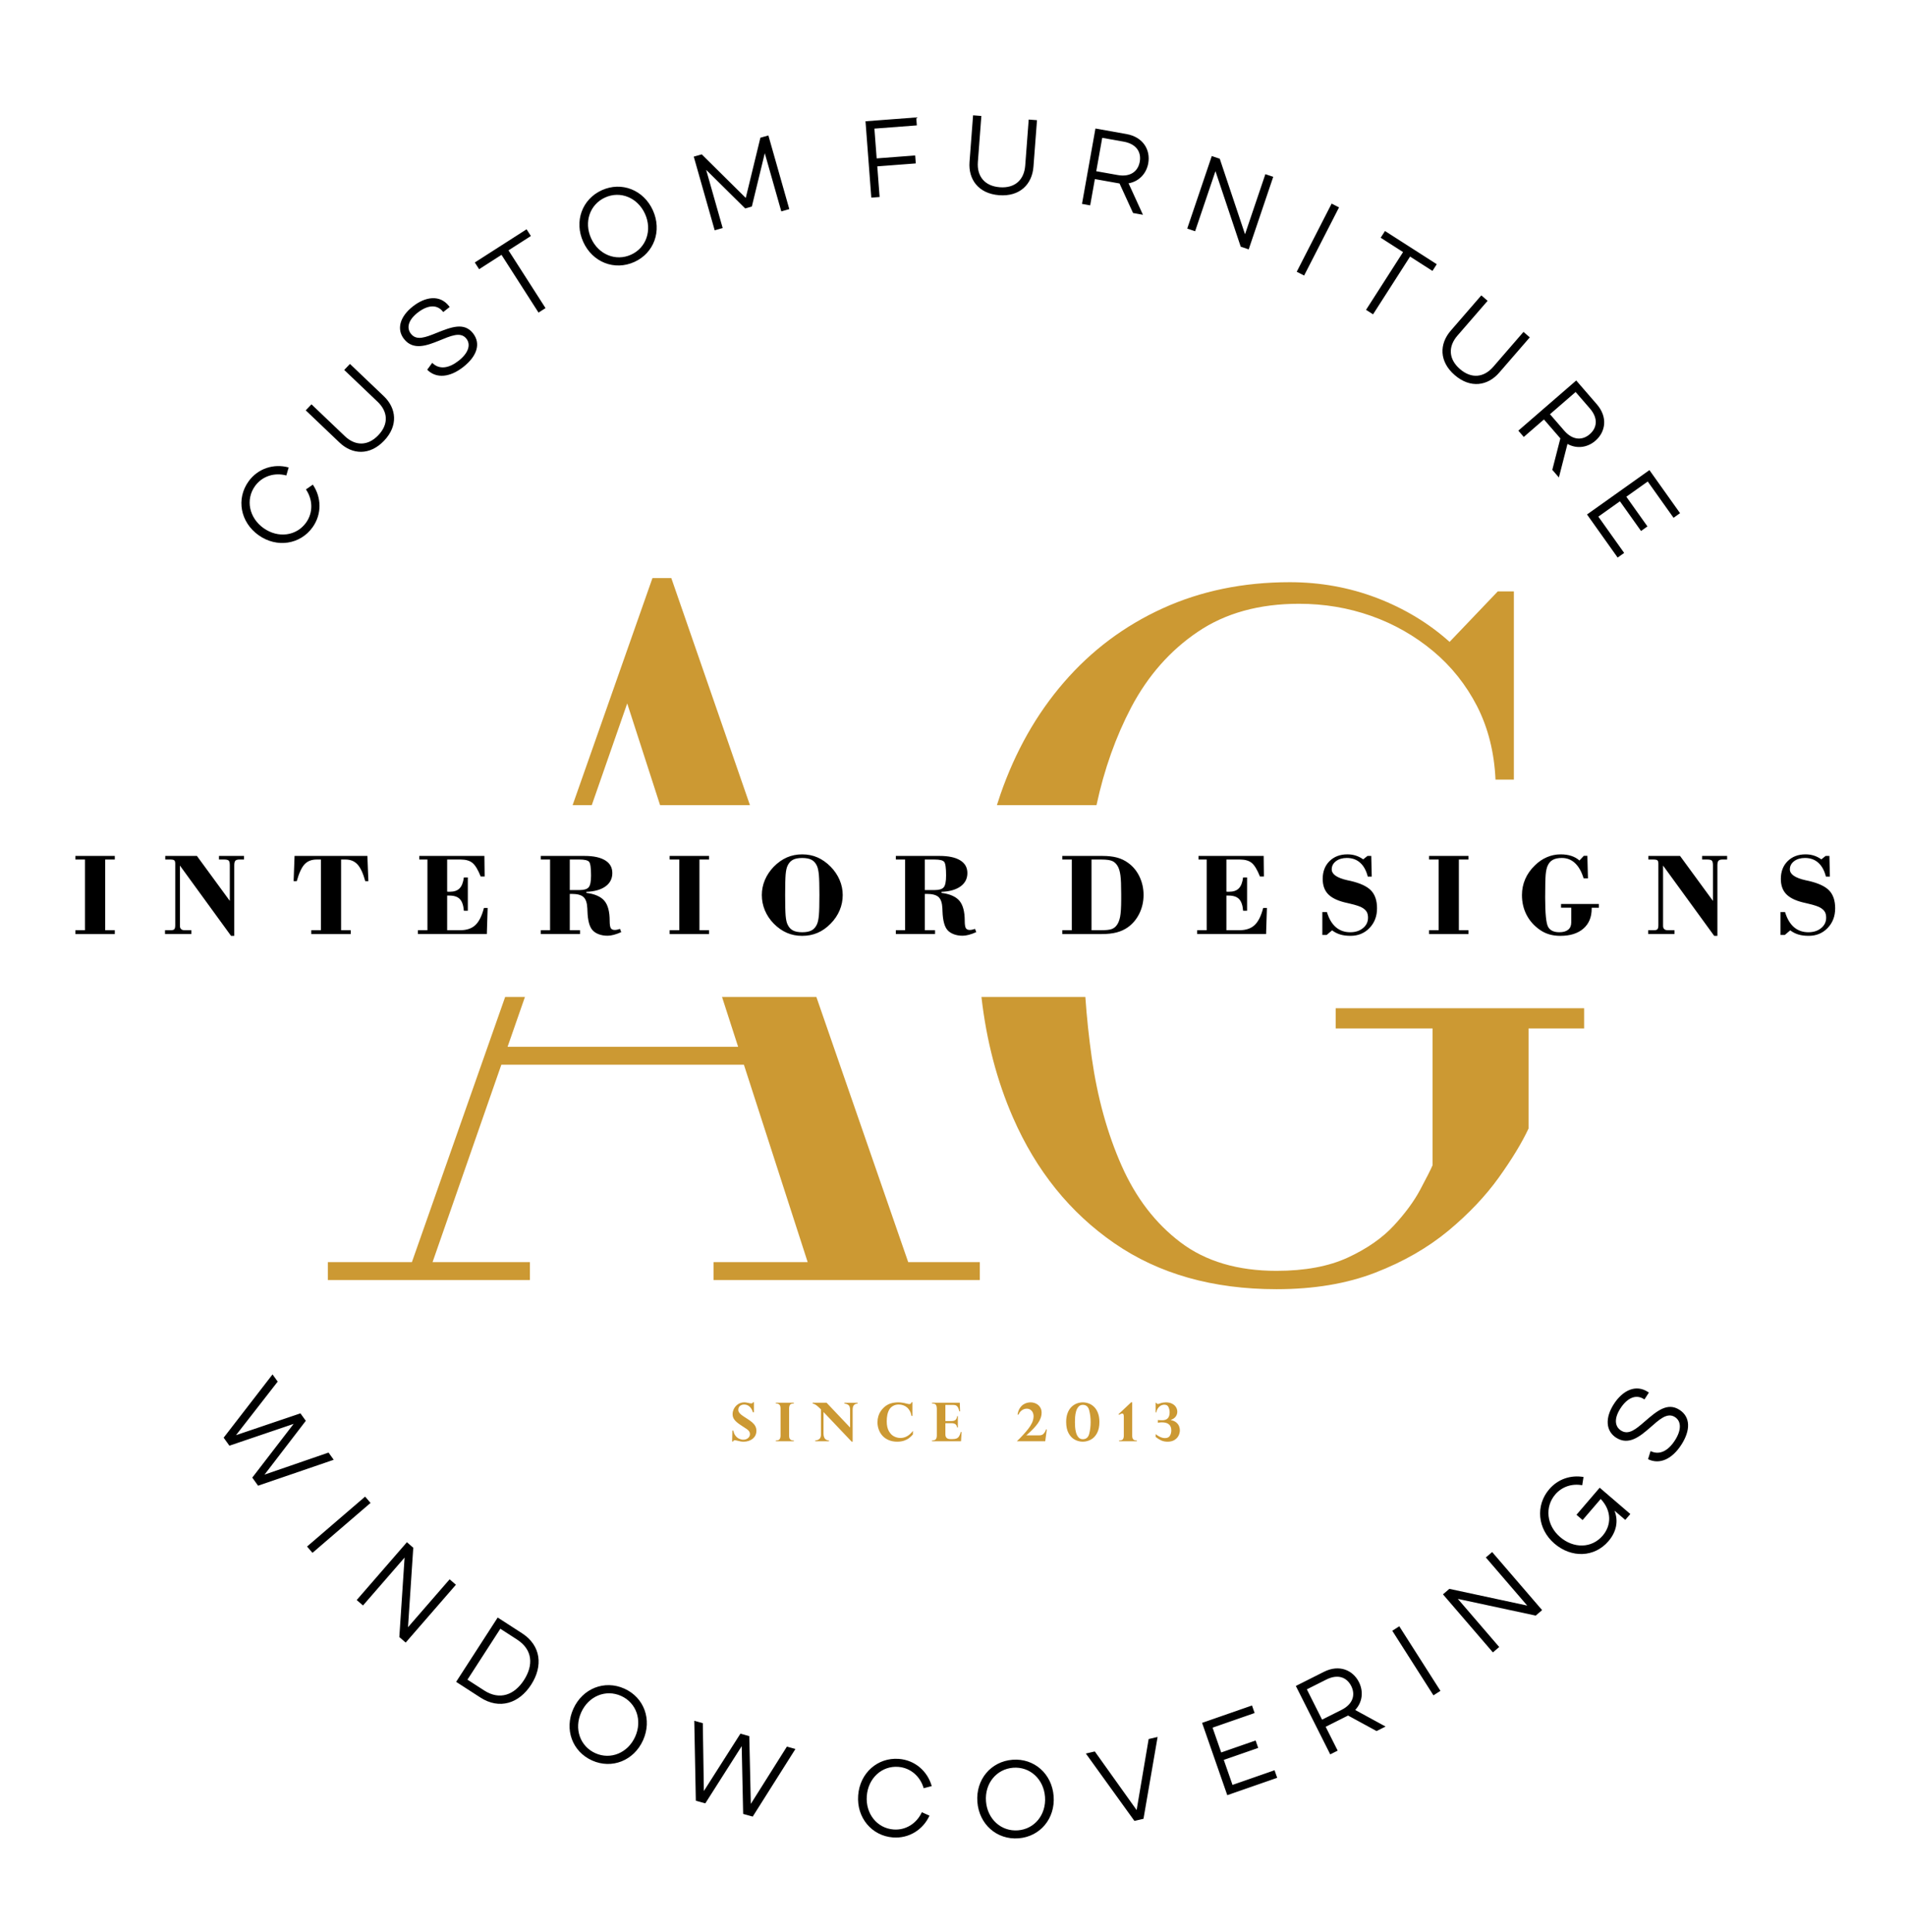 <?xml version="1.0" encoding="UTF-8"?>
<svg xmlns="http://www.w3.org/2000/svg" width="149" height="151" viewBox="0 0 149 151" fill="none">
  <g clip-path="url(#clip0_43_155)">
    <path d="M38.912 83.229V81.829H62.17V83.229H38.912ZM52.479 45.188L58.626 62.938H51.601L49.032 54.986L46.262 62.938H44.764L51.006 45.188H52.478H52.479ZM63.819 77.934L70.998 98.662H76.597V100.061H55.781V98.662H63.139L56.444 77.934H63.819H63.819ZM41.037 77.934L33.815 98.662H41.424V100.061H25.632V98.662H32.2L39.49 77.934H41.037ZM104.419 78.816H123.836V80.394H119.493V88.218C118.967 89.343 118.189 90.622 117.16 92.058C116.131 93.493 114.816 94.881 113.236 96.197C111.633 97.525 109.731 98.626 107.505 99.487C105.281 100.348 102.708 100.778 99.789 100.778C94.812 100.778 90.589 99.582 87.119 97.189C83.65 94.797 81.006 91.519 79.187 87.356C77.934 84.487 77.113 81.347 76.724 77.933H84.846C84.958 79.537 85.126 81.123 85.349 82.691C85.791 85.801 86.569 88.612 87.682 91.124C88.795 93.636 90.326 95.634 92.287 97.117C94.249 98.601 96.75 99.343 99.788 99.343C102.013 99.343 103.881 98.995 105.375 98.301C106.871 97.608 108.068 96.771 108.964 95.802C109.85 94.845 110.544 93.899 111.022 93.002C111.501 92.105 111.824 91.471 111.991 91.088V80.393H104.419V78.814L104.419 78.816ZM77.933 62.938C78.02 62.657 78.112 62.38 78.207 62.103C79.367 58.754 81.018 55.823 83.172 53.335C85.325 50.847 87.897 48.921 90.888 47.557C93.879 46.194 97.193 45.511 100.83 45.511C103.199 45.511 105.472 45.918 107.637 46.743C109.791 47.569 111.693 48.718 113.32 50.177L117.089 46.229H118.345V60.943H116.91C116.814 58.814 116.335 56.913 115.474 55.214C114.612 53.538 113.464 52.091 112.028 50.895C110.593 49.698 108.977 48.778 107.183 48.143C105.388 47.51 103.51 47.198 101.548 47.198C98.437 47.198 95.793 47.928 93.64 49.387C91.475 50.846 89.74 52.82 88.436 55.285C87.23 57.584 86.321 60.129 85.718 62.938H77.933Z" fill="#CC9933"></path>
    <path d="M58.936 110.399H58.856C58.801 110.211 58.715 110.063 58.596 109.955C58.478 109.847 58.334 109.793 58.165 109.793C58.082 109.793 58.006 109.81 57.938 109.843C57.869 109.876 57.814 109.924 57.774 109.986C57.734 110.048 57.714 110.119 57.714 110.2C57.714 110.246 57.721 110.292 57.737 110.336C57.753 110.381 57.791 110.436 57.851 110.502C57.911 110.567 58.001 110.639 58.124 110.719C58.261 110.805 58.345 110.859 58.375 110.882C58.547 110.99 58.687 111.09 58.796 111.183C58.905 111.276 58.988 111.376 59.045 111.484C59.102 111.591 59.131 111.713 59.131 111.849C59.131 111.975 59.106 112.089 59.058 112.192C59.01 112.295 58.941 112.384 58.852 112.46C58.763 112.535 58.657 112.594 58.533 112.636C58.41 112.677 58.276 112.698 58.131 112.698C57.983 112.698 57.811 112.67 57.616 112.614C57.594 112.608 57.567 112.602 57.533 112.595C57.5 112.588 57.47 112.584 57.444 112.584C57.38 112.584 57.334 112.618 57.305 112.685H57.233L57.252 111.834H57.332C57.358 111.994 57.413 112.128 57.499 112.236C57.584 112.344 57.68 112.422 57.788 112.47C57.895 112.518 58.001 112.543 58.104 112.543C58.256 112.543 58.381 112.5 58.48 112.415C58.578 112.331 58.628 112.228 58.628 112.107C58.628 112.025 58.607 111.954 58.566 111.893C58.524 111.833 58.462 111.773 58.379 111.713C58.296 111.654 58.139 111.552 57.91 111.404C57.788 111.325 57.685 111.249 57.6 111.176C57.515 111.102 57.448 111.031 57.401 110.964C57.353 110.897 57.32 110.829 57.3 110.762C57.28 110.694 57.27 110.622 57.27 110.546C57.27 110.399 57.308 110.254 57.383 110.111C57.459 109.968 57.567 109.852 57.705 109.761C57.844 109.671 58.003 109.625 58.181 109.625C58.264 109.625 58.344 109.634 58.42 109.651C58.441 109.654 58.468 109.659 58.502 109.668C58.536 109.677 58.565 109.684 58.588 109.689C58.648 109.7 58.693 109.706 58.723 109.706C58.769 109.706 58.802 109.698 58.82 109.683C58.839 109.669 58.856 109.646 58.873 109.618H58.936V110.4V110.399ZM60.646 109.709V109.654H62.059V109.713C61.903 109.713 61.802 109.749 61.756 109.821C61.71 109.892 61.688 109.987 61.688 110.104V112.216C61.688 112.283 61.694 112.344 61.706 112.396C61.718 112.45 61.75 112.498 61.804 112.541C61.856 112.584 61.937 112.605 62.044 112.605H62.06V112.664H60.647V112.605C60.802 112.605 60.903 112.57 60.949 112.499C60.996 112.428 61.019 112.334 61.019 112.217V110.104C61.019 109.965 60.989 109.864 60.928 109.802C60.867 109.741 60.774 109.709 60.647 109.709H60.646ZM64.618 109.654L66.455 111.592V110.216C66.455 110.035 66.418 109.911 66.344 109.846C66.27 109.78 66.158 109.735 66.007 109.714V109.655H67.044V109.714C66.929 109.726 66.845 109.757 66.788 109.807C66.732 109.857 66.697 109.915 66.68 109.982C66.663 110.048 66.655 110.127 66.655 110.217V112.697H66.58L64.378 110.379V112.073C64.378 112.214 64.409 112.336 64.469 112.435C64.53 112.536 64.642 112.592 64.805 112.604V112.664H63.73V112.604C64.031 112.58 64.18 112.432 64.177 112.162V110.17C64.169 110.164 64.159 110.155 64.144 110.141C64.132 110.128 64.111 110.108 64.083 110.081C64.054 110.054 64.029 110.03 64.005 110.008C63.822 109.832 63.663 109.734 63.525 109.714V109.654H64.617H64.618ZM71.326 110.687H71.254C71.232 110.541 71.19 110.413 71.128 110.299C71.065 110.186 70.991 110.092 70.903 110.018C70.815 109.943 70.716 109.888 70.606 109.85C70.497 109.811 70.381 109.792 70.258 109.792C70.095 109.792 69.951 109.827 69.826 109.896C69.701 109.966 69.605 110.052 69.538 110.156C69.458 110.287 69.402 110.432 69.369 110.591C69.336 110.75 69.32 110.919 69.32 111.098C69.32 111.425 69.377 111.687 69.492 111.883C69.606 112.079 69.744 112.215 69.906 112.292C70.067 112.37 70.227 112.408 70.383 112.408C70.762 112.408 71.09 112.222 71.368 111.852V112.129C71.277 112.235 71.178 112.329 71.074 112.411C70.969 112.493 70.838 112.561 70.681 112.616C70.525 112.67 70.342 112.697 70.132 112.697C69.884 112.697 69.663 112.655 69.468 112.571C69.274 112.488 69.113 112.375 68.985 112.233C68.857 112.092 68.76 111.929 68.695 111.746C68.629 111.564 68.596 111.376 68.596 111.183C68.596 111.016 68.618 110.862 68.66 110.718C68.702 110.575 68.76 110.449 68.832 110.337C68.904 110.226 68.99 110.123 69.09 110.028C69.26 109.872 69.437 109.767 69.621 109.71C69.805 109.653 70.003 109.625 70.216 109.625C70.426 109.625 70.655 109.66 70.903 109.729C70.99 109.749 71.053 109.76 71.095 109.76C71.169 109.76 71.227 109.711 71.266 109.613H71.326V110.688V110.687ZM75.029 109.654L75.054 110.328H74.995C74.967 110.215 74.937 110.122 74.904 110.048C74.87 109.975 74.823 109.919 74.762 109.88C74.701 109.841 74.617 109.822 74.511 109.822H73.904V111.085H74.388C74.533 111.085 74.638 111.053 74.704 110.989C74.77 110.926 74.809 110.831 74.82 110.705H74.879V111.588H74.82C74.799 111.454 74.75 111.365 74.671 111.32C74.591 111.275 74.498 111.252 74.388 111.252H73.904V112.12C73.904 112.37 74.034 112.495 74.292 112.495H74.476C74.6 112.495 74.701 112.479 74.779 112.447C74.858 112.414 74.922 112.357 74.974 112.278C75.025 112.198 75.071 112.085 75.111 111.939H75.171L75.126 112.663H72.858V112.603C73.017 112.603 73.118 112.568 73.165 112.496C73.212 112.424 73.235 112.331 73.235 112.215V110.107C73.235 109.997 73.214 109.903 73.171 109.827C73.129 109.751 73.032 109.713 72.879 109.713H72.859V109.653H75.03L75.029 109.654ZM81.71 112.663H79.493C79.636 112.529 79.792 112.372 79.96 112.189C80.128 112.006 80.268 111.844 80.379 111.7C80.492 111.561 80.589 111.405 80.673 111.232C80.757 111.058 80.799 110.879 80.799 110.695C80.799 110.595 80.778 110.5 80.735 110.413C80.693 110.326 80.631 110.255 80.55 110.2C80.469 110.146 80.375 110.118 80.267 110.118C80.129 110.118 80.001 110.161 79.883 110.246C79.765 110.331 79.677 110.443 79.622 110.582H79.546C79.58 110.37 79.641 110.199 79.73 110.068C79.819 109.937 79.916 109.839 80.024 109.776C80.131 109.712 80.23 109.671 80.32 109.653C80.41 109.634 80.49 109.625 80.559 109.625C80.715 109.625 80.858 109.658 80.992 109.723C81.125 109.788 81.231 109.882 81.309 110.002C81.388 110.122 81.427 110.262 81.427 110.42C81.427 110.567 81.402 110.709 81.353 110.847C81.303 110.985 81.233 111.12 81.138 111.257C81.044 111.392 80.926 111.533 80.785 111.68C80.643 111.827 80.476 111.987 80.284 112.157C80.255 112.185 80.238 112.198 80.233 112.195V112.204H81.22C81.365 112.204 81.471 112.174 81.538 112.116C81.644 112.027 81.722 111.901 81.774 111.738H81.833L81.71 112.664V112.663ZM83.346 111.162C83.346 110.895 83.383 110.663 83.457 110.466C83.531 110.269 83.63 110.109 83.756 109.985C83.882 109.862 84.022 109.771 84.174 109.713C84.326 109.654 84.484 109.625 84.644 109.625C84.807 109.625 84.965 109.654 85.119 109.712C85.273 109.77 85.411 109.86 85.536 109.983C85.66 110.106 85.76 110.266 85.834 110.464C85.909 110.663 85.945 110.895 85.945 111.162C85.945 111.511 85.883 111.8 85.759 112.031C85.635 112.261 85.475 112.43 85.276 112.536C85.078 112.643 84.867 112.697 84.644 112.697C84.422 112.697 84.212 112.643 84.015 112.536C83.818 112.429 83.656 112.261 83.533 112.031C83.409 111.801 83.347 111.511 83.347 111.162H83.346ZM84.032 111.166C84.032 111.297 84.037 111.425 84.045 111.551C84.052 111.677 84.076 111.816 84.115 111.97C84.154 112.124 84.217 112.25 84.305 112.352C84.392 112.453 84.505 112.504 84.643 112.504C84.908 112.504 85.076 112.363 85.149 112.079C85.222 111.796 85.259 111.492 85.259 111.166C85.259 110.838 85.222 110.531 85.148 110.246C85.074 109.96 84.907 109.818 84.647 109.818C84.507 109.818 84.393 109.868 84.306 109.971C84.219 110.073 84.156 110.197 84.118 110.343C84.079 110.489 84.055 110.629 84.046 110.763C84.037 110.899 84.032 111.033 84.032 111.166L84.032 111.166ZM88.506 109.621V112.209C88.506 112.341 88.532 112.44 88.583 112.506C88.634 112.572 88.731 112.605 88.874 112.605V112.664H87.482V112.605C87.638 112.605 87.739 112.57 87.785 112.501C87.831 112.431 87.853 112.336 87.853 112.216V110.763C87.853 110.68 87.846 110.615 87.829 110.57C87.814 110.523 87.779 110.5 87.724 110.5C87.667 110.5 87.585 110.533 87.481 110.6L87.442 110.547L88.427 109.62H88.506V109.621ZM90.513 111.215V111.006C90.565 111.01 90.618 111.014 90.673 111.019C90.713 111.019 90.744 111.019 90.768 111.02C90.792 111.02 90.817 111.022 90.845 111.023C91.052 111.023 91.202 110.971 91.295 110.865C91.388 110.76 91.436 110.607 91.436 110.404C91.436 110.271 91.408 110.137 91.352 110.005C91.296 109.871 91.181 109.805 91.008 109.805C90.942 109.805 90.867 109.823 90.784 109.858C90.702 109.894 90.624 109.957 90.55 110.047C90.477 110.137 90.423 110.258 90.389 110.413H90.338V109.655H90.389C90.404 109.694 90.425 109.721 90.452 109.733C90.48 109.746 90.5 109.753 90.513 109.753C90.534 109.753 90.555 109.749 90.577 109.742C90.599 109.734 90.618 109.727 90.634 109.722C90.738 109.682 90.831 109.656 90.913 109.644C90.995 109.632 91.07 109.625 91.137 109.625C91.329 109.625 91.491 109.659 91.628 109.729C91.763 109.798 91.865 109.888 91.933 110.001C92.001 110.113 92.034 110.232 92.034 110.359C92.034 110.494 91.993 110.618 91.913 110.731C91.832 110.844 91.703 110.935 91.523 111.003V111.011C91.705 111.044 91.849 111.107 91.957 111.199C92.065 111.292 92.138 111.392 92.177 111.5C92.216 111.607 92.235 111.71 92.235 111.806C92.235 111.942 92.203 112.077 92.138 112.214C92.073 112.351 91.969 112.466 91.824 112.559C91.678 112.652 91.496 112.698 91.277 112.698C91.081 112.698 90.911 112.664 90.768 112.596C90.624 112.529 90.481 112.438 90.34 112.325V112.108C90.441 112.184 90.534 112.246 90.622 112.292C90.709 112.339 90.789 112.371 90.861 112.389C90.933 112.408 91.004 112.417 91.072 112.417C91.258 112.417 91.386 112.355 91.458 112.231C91.53 112.107 91.566 111.969 91.566 111.818C91.566 111.397 91.32 111.187 90.826 111.187C90.731 111.187 90.627 111.197 90.516 111.216L90.513 111.215Z" fill="#CC9933"></path>
    <path d="M5.892 73.016V72.715H6.643V67.19H5.892V66.908H8.974V67.19H8.222V72.715H8.974V73.016H5.892ZM12.9 73.016V72.715H13.374C13.496 72.715 13.581 72.688 13.629 72.635C13.676 72.582 13.699 72.477 13.699 72.32V67.511C13.699 67.379 13.672 67.293 13.621 67.252C13.569 67.21 13.461 67.189 13.295 67.189H12.919V66.907H15.392L17.965 70.424V67.643C17.965 67.457 17.937 67.335 17.881 67.276C17.824 67.219 17.702 67.189 17.514 67.189H17.119V66.907H19.074V67.189H18.717C18.563 67.189 18.458 67.22 18.4 67.283C18.342 67.346 18.313 67.466 18.313 67.643V73.155H18.061L14.065 67.662V72.378C14.065 72.485 14.095 72.568 14.155 72.626C14.215 72.684 14.301 72.714 14.413 72.714H14.959V73.014H12.9V73.016ZM24.335 73.016V72.715H25.087V67.19H24.756C24.357 67.19 24.04 67.314 23.81 67.561C23.578 67.809 23.375 68.249 23.198 68.882H22.953L23.027 66.908H28.72L28.798 68.882H28.554C28.386 68.268 28.184 67.832 27.949 67.576C27.713 67.319 27.401 67.19 27.012 67.19H26.665V72.715H27.417V73.016H24.334H24.335ZM32.672 73.016V72.715H33.414V67.19H32.777V66.908H37.868L37.887 68.515H37.577C37.369 67.995 37.159 67.644 36.945 67.463C36.73 67.281 36.418 67.19 36.009 67.19H34.956V69.699C34.981 69.702 35.009 69.705 35.04 69.707C35.073 69.708 35.116 69.708 35.172 69.708C35.504 69.708 35.756 69.621 35.927 69.445C36.099 69.27 36.21 68.985 36.262 68.59H36.572V71.193H36.262C36.229 70.77 36.124 70.467 35.95 70.284C35.776 70.101 35.504 70.008 35.135 70.008H34.956V72.715H35.978C36.483 72.715 36.878 72.581 37.161 72.315C37.446 72.047 37.67 71.601 37.831 70.976H38.122L38.058 73.015H32.672L32.672 73.016ZM42.277 72.715H43.001V67.19H42.277V66.908H45.69C46.393 66.908 46.932 67.023 47.306 67.253C47.681 67.481 47.868 67.814 47.868 68.244C47.868 68.683 47.693 69.029 47.34 69.287C46.989 69.544 46.488 69.689 45.84 69.718V69.796C46.504 69.884 46.974 70.092 47.248 70.418C47.524 70.744 47.661 71.264 47.661 71.976C47.661 72.269 47.691 72.463 47.749 72.557C47.807 72.649 47.909 72.696 48.056 72.696C48.114 72.696 48.177 72.69 48.246 72.675C48.315 72.661 48.388 72.641 48.468 72.613L48.564 72.865C48.362 72.956 48.169 73.026 47.985 73.075C47.8 73.123 47.638 73.147 47.501 73.147C47.247 73.147 47.017 73.109 46.81 73.032C46.605 72.955 46.44 72.849 46.319 72.711C46.079 72.445 45.947 71.95 45.924 71.225C45.921 71.126 45.917 71.054 45.914 71.004C45.895 70.583 45.797 70.29 45.617 70.124C45.435 69.96 45.131 69.877 44.704 69.877H44.542V72.714H45.341V73.015H42.277V72.714V72.715ZM44.542 69.577H45.312C45.66 69.577 45.897 69.505 46.02 69.359C46.144 69.214 46.205 68.905 46.205 68.434C46.205 67.841 46.153 67.485 46.051 67.367C45.949 67.25 45.704 67.19 45.312 67.19H44.542V69.577ZM52.349 73.016V72.715H53.101V67.19H52.349V66.908H55.431V67.19H54.679V72.715H55.431V73.016H52.349ZM61.378 69.968C61.378 70.753 61.391 71.292 61.417 71.587C61.444 71.882 61.489 72.103 61.557 72.245C61.656 72.469 61.795 72.63 61.975 72.727C62.157 72.826 62.401 72.874 62.711 72.874C63.023 72.874 63.269 72.826 63.45 72.727C63.63 72.63 63.77 72.469 63.869 72.245C63.939 72.09 63.988 71.855 64.016 71.544C64.043 71.232 64.057 70.706 64.057 69.968C64.057 69.234 64.043 68.711 64.016 68.399C63.987 68.087 63.939 67.853 63.869 67.698C63.77 67.474 63.63 67.312 63.45 67.216C63.269 67.117 63.023 67.069 62.711 67.069C62.401 67.069 62.157 67.117 61.975 67.216C61.795 67.313 61.656 67.474 61.557 67.698C61.489 67.841 61.444 68.061 61.417 68.356C61.391 68.652 61.378 69.188 61.378 69.968ZM59.555 69.968C59.555 69.56 59.635 69.167 59.793 68.791C59.953 68.415 60.183 68.069 60.485 67.754C60.809 67.427 61.154 67.184 61.517 67.025C61.882 66.866 62.278 66.786 62.711 66.786C63.145 66.786 63.544 66.866 63.907 67.025C64.27 67.184 64.615 67.427 64.939 67.754C65.245 68.069 65.478 68.415 65.638 68.792C65.799 69.17 65.879 69.563 65.879 69.968C65.879 70.385 65.799 70.782 65.638 71.162C65.478 71.541 65.245 71.887 64.939 72.198C64.624 72.522 64.283 72.764 63.916 72.92C63.55 73.078 63.148 73.157 62.71 73.157C62.275 73.157 61.877 73.078 61.512 72.92C61.149 72.763 60.806 72.522 60.485 72.198C60.182 71.887 59.952 71.541 59.792 71.16C59.634 70.778 59.555 70.382 59.555 69.968H59.555ZM70.033 72.715H70.756V67.19H70.033V66.908H73.445C74.148 66.908 74.688 67.023 75.062 67.253C75.436 67.481 75.624 67.814 75.624 68.244C75.624 68.683 75.448 69.029 75.096 69.287C74.745 69.544 74.244 69.689 73.596 69.718V69.796C74.26 69.884 74.73 70.092 75.004 70.418C75.279 70.744 75.417 71.264 75.417 71.976C75.417 72.269 75.447 72.463 75.505 72.557C75.562 72.649 75.664 72.696 75.811 72.696C75.869 72.696 75.932 72.69 76.001 72.675C76.07 72.661 76.144 72.641 76.223 72.613L76.319 72.865C76.117 72.956 75.925 73.026 75.74 73.075C75.555 73.123 75.394 73.147 75.256 73.147C75.002 73.147 74.772 73.109 74.565 73.032C74.36 72.955 74.196 72.849 74.074 72.711C73.834 72.445 73.703 71.95 73.679 71.225C73.676 71.126 73.673 71.054 73.67 71.004C73.651 70.583 73.552 70.29 73.372 70.124C73.19 69.96 72.886 69.877 72.459 69.877H72.298V72.714H73.096V73.015H70.033V72.714V72.715ZM72.297 69.577H73.068C73.415 69.577 73.652 69.505 73.776 69.359C73.899 69.214 73.96 68.905 73.96 68.434C73.96 67.841 73.909 67.485 73.807 67.367C73.705 67.25 73.459 67.19 73.068 67.19H72.297V69.577ZM83.044 72.715H83.786V67.19H83.044V66.908H86.176C86.622 66.908 87.004 66.951 87.323 67.037C87.641 67.123 87.932 67.262 88.195 67.455C88.571 67.724 88.865 68.08 89.077 68.523C89.29 68.968 89.397 69.446 89.397 69.959C89.397 70.478 89.288 70.958 89.071 71.406C88.853 71.853 88.552 72.213 88.167 72.488C87.913 72.668 87.622 72.802 87.292 72.888C86.961 72.974 86.578 73.016 86.139 73.016H83.044V72.716L83.044 72.715ZM85.327 72.715H86.107C86.458 72.715 86.715 72.688 86.873 72.636C87.033 72.585 87.166 72.493 87.272 72.361C87.41 72.193 87.507 71.96 87.564 71.664C87.62 71.366 87.648 70.918 87.648 70.319V69.888C87.648 69.215 87.629 68.734 87.59 68.443C87.552 68.152 87.488 67.92 87.396 67.746C87.286 67.541 87.142 67.397 86.967 67.314C86.791 67.231 86.504 67.19 86.107 67.19H85.327V72.715H85.327ZM93.589 73.016V72.715H94.331V67.19H93.694V66.908H98.786L98.804 68.515H98.494C98.286 67.995 98.076 67.644 97.862 67.463C97.647 67.281 97.335 67.19 96.927 67.19H95.873V69.699C95.898 69.702 95.926 69.705 95.957 69.707C95.99 69.708 96.033 69.708 96.089 69.708C96.422 69.708 96.674 69.621 96.844 69.445C97.016 69.27 97.128 68.985 97.179 68.59H97.489V71.193H97.179C97.146 70.77 97.041 70.467 96.867 70.284C96.693 70.101 96.421 70.008 96.052 70.008H95.873V72.715H96.896C97.4 72.715 97.795 72.581 98.079 72.315C98.364 72.047 98.587 71.601 98.749 70.976H99.04L98.975 73.015H93.589L93.589 73.016ZM103.373 73.088V71.296H103.73C103.887 71.816 104.117 72.209 104.424 72.475C104.732 72.742 105.108 72.874 105.554 72.874C105.956 72.874 106.286 72.768 106.549 72.553C106.812 72.339 106.944 72.067 106.944 71.736C106.944 71.559 106.912 71.413 106.85 71.297C106.787 71.183 106.68 71.076 106.53 70.979C106.359 70.867 106.021 70.75 105.517 70.635C105.33 70.592 105.188 70.558 105.089 70.534C104.499 70.384 104.07 70.163 103.802 69.874C103.534 69.582 103.401 69.192 103.401 68.704C103.401 68.13 103.579 67.668 103.935 67.314C104.292 66.962 104.757 66.785 105.333 66.785C105.568 66.785 105.787 66.818 105.991 66.884C106.195 66.948 106.386 67.047 106.567 67.177L106.903 66.908H107.197L107.235 68.524H106.924C106.805 68.049 106.606 67.688 106.328 67.44C106.051 67.191 105.703 67.067 105.288 67.067C104.944 67.067 104.66 67.152 104.438 67.319C104.217 67.489 104.106 67.701 104.106 67.958C104.106 68.343 104.515 68.626 105.33 68.809C105.44 68.832 105.523 68.851 105.581 68.863C106.344 69.04 106.879 69.292 107.186 69.618C107.495 69.944 107.648 70.406 107.648 71.004C107.648 71.622 107.452 72.134 107.059 72.543C106.666 72.952 106.171 73.155 105.575 73.155C105.271 73.155 105.005 73.121 104.776 73.052C104.546 72.984 104.333 72.875 104.134 72.726L103.711 73.086H103.373L103.373 73.088ZM111.716 73.016V72.715H112.467V67.19H111.716V66.908H114.798V67.19H114.046V72.715H114.798V73.016H111.716ZM124.992 70.958H124.428V71.037C124.428 71.699 124.21 72.217 123.777 72.593C123.342 72.969 122.742 73.157 121.976 73.157C121.667 73.157 121.381 73.119 121.118 73.042C120.854 72.965 120.612 72.85 120.388 72.693C119.932 72.378 119.583 71.988 119.341 71.521C119.098 71.055 118.978 70.538 118.978 69.968C118.978 69.528 119.062 69.111 119.233 68.718C119.402 68.327 119.656 67.968 119.993 67.644C120.281 67.362 120.594 67.149 120.935 67.004C121.277 66.858 121.632 66.786 122.004 66.786C122.309 66.786 122.585 66.825 122.83 66.905C123.075 66.983 123.289 67.104 123.472 67.265L123.815 66.898H124.091L124.137 68.665H123.799C123.639 68.142 123.417 67.744 123.129 67.473C122.84 67.202 122.498 67.067 122.099 67.067C121.806 67.067 121.568 67.117 121.388 67.216C121.208 67.316 121.072 67.473 120.98 67.687C120.909 67.846 120.86 68.074 120.832 68.373C120.806 68.671 120.792 69.266 120.792 70.157C120.792 71.411 120.868 72.177 121.022 72.455C121.174 72.734 121.469 72.873 121.904 72.873C122.2 72.873 122.429 72.807 122.59 72.676C122.751 72.545 122.831 72.357 122.831 72.113V70.957H122.033V70.665H124.992V70.957L124.992 70.958ZM128.844 73.016V72.715H129.317C129.439 72.715 129.524 72.688 129.572 72.635C129.619 72.582 129.642 72.477 129.642 72.32V67.511C129.642 67.379 129.615 67.293 129.564 67.252C129.512 67.21 129.404 67.189 129.238 67.189H128.862V66.907H131.335L133.908 70.424V67.643C133.908 67.457 133.88 67.335 133.824 67.276C133.767 67.219 133.645 67.189 133.457 67.189H133.062V66.907H135.017V67.189H134.66C134.506 67.189 134.401 67.22 134.343 67.283C134.285 67.346 134.256 67.466 134.256 67.643V73.155H134.004L130.009 67.662V72.378C130.009 72.485 130.038 72.568 130.098 72.626C130.158 72.684 130.244 72.714 130.356 72.714H130.902V73.014H128.844V73.016ZM139.188 73.088V71.296H139.545C139.702 71.816 139.932 72.209 140.239 72.475C140.547 72.742 140.923 72.874 141.37 72.874C141.771 72.874 142.101 72.768 142.364 72.553C142.627 72.339 142.759 72.067 142.759 71.736C142.759 71.559 142.727 71.413 142.665 71.297C142.602 71.183 142.495 71.076 142.345 70.979C142.174 70.867 141.836 70.75 141.332 70.635C141.145 70.592 141.003 70.558 140.904 70.534C140.314 70.384 139.885 70.163 139.617 69.874C139.349 69.582 139.216 69.192 139.216 68.704C139.216 68.13 139.395 67.668 139.75 67.314C140.107 66.962 140.572 66.785 141.148 66.785C141.383 66.785 141.602 66.818 141.806 66.884C142.01 66.948 142.201 67.047 142.382 67.177L142.718 66.908H143.012L143.05 68.524H142.739C142.62 68.049 142.421 67.688 142.143 67.44C141.866 67.191 141.518 67.067 141.103 67.067C140.759 67.067 140.475 67.152 140.253 67.319C140.032 67.489 139.921 67.701 139.921 67.958C139.921 68.343 140.33 68.626 141.145 68.809C141.255 68.832 141.338 68.851 141.396 68.863C142.159 69.04 142.694 69.292 143.001 69.618C143.31 69.944 143.463 70.406 143.463 71.004C143.463 71.622 143.267 72.134 142.874 72.543C142.481 72.952 141.986 73.155 141.39 73.155C141.086 73.155 140.82 73.121 140.591 73.052C140.361 72.984 140.148 72.875 139.949 72.726L139.526 73.086H139.188L139.188 73.088Z" fill="black"></path>
    <path d="M23.916 38.257C24.455 39.049 24.491 40.061 23.931 40.849C23.182 41.901 21.743 42.095 20.607 41.287C19.471 40.48 19.182 39.056 19.93 38.004C20.49 37.217 21.458 36.918 22.384 37.167L22.566 36.542C21.408 36.222 20.155 36.612 19.422 37.643C18.455 39.002 18.787 40.822 20.216 41.838C21.645 42.854 23.479 42.563 24.44 41.211C25.173 40.18 25.13 38.869 24.455 37.885L23.917 38.258L23.916 38.257ZM26.91 28.92L29.522 31.41C30.327 32.177 30.399 33.156 29.573 34.022C28.753 34.883 27.766 34.864 26.961 34.097L24.349 31.607L23.9 32.077L26.544 34.597C27.534 35.541 28.903 35.629 30.024 34.453C31.146 33.277 30.992 31.913 30.002 30.969L27.358 28.45L26.909 28.92L26.91 28.92ZM33.396 28.902C34.136 29.636 35.209 29.479 36.218 28.686C37.294 27.841 37.607 26.855 36.978 26.055C36.286 25.174 35.283 25.559 34.118 26.029C33.267 26.371 32.563 26.652 32.125 26.094C31.755 25.623 31.926 25.01 32.645 24.445C33.385 23.864 34.142 23.748 34.623 24.36L34.649 24.393L35.154 23.997L35.095 23.923C34.392 23.028 33.266 23.174 32.271 23.956C31.249 24.759 30.991 25.745 31.582 26.498C32.306 27.42 33.386 27.007 34.32 26.632C35.21 26.27 36.004 25.896 36.459 26.474C36.828 26.945 36.616 27.601 35.855 28.199C35.109 28.785 34.349 28.925 33.789 28.365L33.396 28.903V28.902ZM37.455 21.043L39.205 19.922L42.099 24.436L42.646 24.085L39.752 19.571L41.502 18.449L41.165 17.924L37.118 20.518L37.455 21.043ZM45.593 18.905C46.315 20.503 48.038 21.179 49.589 20.478C51.132 19.781 51.762 18.041 51.04 16.443C50.318 14.846 48.595 14.17 47.052 14.867C45.501 15.568 44.871 17.308 45.593 18.905ZM46.209 18.627C45.635 17.357 46.109 15.978 47.309 15.436C48.502 14.897 49.85 15.451 50.425 16.721C50.999 17.991 50.524 19.37 49.332 19.909C48.132 20.452 46.783 19.897 46.209 18.627ZM56.495 17.826L55.203 13.277L58.256 16.294L58.774 16.147L59.786 11.975L61.078 16.525L61.703 16.347L60.068 10.589L59.443 10.766L58.299 15.473L54.86 12.067L54.234 12.245L55.87 18.003L56.495 17.826L56.495 17.826ZM68.115 15.45L68.763 15.4L68.581 13.004L71.591 12.775L71.543 12.153L68.533 12.382L68.356 10.054L71.673 9.802L71.626 9.18L67.66 9.481L68.114 15.45L68.115 15.45ZM80.418 9.346L80.145 12.945C80.06 14.053 79.349 14.729 78.155 14.637C76.97 14.547 76.359 13.771 76.444 12.663L76.717 9.065L76.069 9.015L75.792 12.656C75.688 14.021 76.487 15.136 78.107 15.259C79.727 15.383 80.686 14.4 80.789 13.036L81.066 9.395L80.418 9.346L80.418 9.346ZM84.584 15.938L85.224 16.053L85.591 13.999L87.376 14.317L87.519 14.343L88.575 16.651L89.349 16.79L88.225 14.33C89.058 14.183 89.623 13.554 89.764 12.763C89.949 11.728 89.374 10.713 88.061 10.479L85.636 10.046L84.584 15.938ZM85.7 13.384L86.166 10.774L87.842 11.073C88.861 11.256 89.23 11.912 89.099 12.645C88.968 13.377 88.386 13.864 87.376 13.683L85.7 13.384ZM93.427 18.077L95.017 13.379L96.992 19.283L97.616 19.494L99.534 13.823L98.919 13.615L97.329 18.313L95.354 12.409L94.73 12.198L92.811 17.868L93.427 18.077H93.427ZM104.1 15.915L101.37 21.243L101.949 21.539L104.678 16.211L104.1 15.915ZM107.934 18.584L109.684 19.706L106.79 24.22L107.338 24.571L110.232 20.056L111.981 21.178L112.318 20.653L108.271 18.059L107.934 18.584ZM119.098 25.945L116.735 28.673C116.007 29.513 115.033 29.632 114.128 28.848C113.229 28.069 113.201 27.084 113.929 26.243L116.293 23.516L115.801 23.09L113.41 25.85C112.514 26.884 112.491 28.256 113.719 29.32C114.947 30.384 116.303 30.166 117.198 29.132L119.59 26.372L119.098 25.946V25.945ZM118.694 33.664L119.12 34.156L120.697 32.789L121.885 34.16L121.98 34.27L121.35 36.728L121.865 37.323L122.537 34.703C123.278 35.114 124.112 34.98 124.72 34.453C125.515 33.765 125.706 32.614 124.832 31.606L123.22 29.744L118.695 33.664H118.694ZM121.169 32.38L123.173 30.644L124.287 31.93C124.965 32.712 124.839 33.455 124.277 33.943C123.715 34.429 122.955 34.442 122.283 33.666L121.169 32.38H121.169ZM124.064 40.218L126.458 43.585L126.967 43.223L124.95 40.386L126.636 39.187L128.287 41.508L128.788 41.151L127.138 38.83L128.811 37.64L130.828 40.477L131.337 40.115L128.943 36.749L124.064 40.218V40.218Z" fill="black"></path>
    <path d="M17.934 113.011L22.953 111.308L19.722 115.506L20.175 116.139L26.088 114.112L25.684 113.549L20.68 115.272L23.906 111.067L23.487 110.484L18.449 112.189L21.709 108.002L21.305 107.439L17.484 112.385L17.933 113.011L17.934 113.011ZM28.543 116.992L24.004 120.895L24.428 121.388L28.967 117.485L28.543 116.992ZM28.376 125.503L31.628 121.758L31.217 127.97L31.714 128.402L35.64 123.882L35.149 123.456L31.896 127.201L32.307 120.988L31.81 120.557L27.885 125.077L28.376 125.503ZM35.658 131.472L37.554 132.697C39.048 133.663 40.579 133.155 41.521 131.696C42.459 130.245 42.305 128.639 40.803 127.669L38.907 126.444L35.658 131.472V131.472ZM40.421 128.166C41.65 128.959 41.712 130.171 40.961 131.334C40.214 132.491 39.071 132.934 37.85 132.145L36.543 131.301L39.114 127.321L40.422 128.166L40.421 128.166ZM44.818 133.585C44.1 135.185 44.735 136.923 46.288 137.62C47.833 138.313 49.554 137.632 50.272 136.033C50.99 134.433 50.354 132.695 48.809 132.002C47.257 131.305 45.536 131.986 44.818 133.585ZM45.434 133.862C46.005 132.59 47.352 132.032 48.554 132.572C49.748 133.107 50.226 134.485 49.656 135.756C49.085 137.028 47.738 137.586 46.544 137.05C45.342 136.511 44.863 135.134 45.434 133.862ZM55.137 140.97L57.982 136.499L58.095 141.795L58.844 142.004L62.182 136.72L61.515 136.534L58.695 141.012L58.574 135.714L57.882 135.521L55.024 140.006L54.941 134.701L54.274 134.514L54.396 140.763L55.138 140.97H55.137ZM72.064 141.664C71.664 142.533 70.815 143.087 69.852 143.013C68.564 142.915 67.655 141.782 67.761 140.392C67.867 139.002 68.936 138.02 70.224 138.118C71.187 138.192 71.943 138.866 72.207 139.787L72.837 139.621C72.513 138.464 71.533 137.592 70.271 137.495C68.608 137.369 67.22 138.592 67.087 140.34C66.953 142.089 68.149 143.509 69.804 143.635C71.066 143.731 72.167 143.018 72.661 141.931L72.064 141.663V141.664ZM76.406 140.86C76.539 142.608 77.927 143.832 79.624 143.703C81.313 143.574 82.5 142.155 82.367 140.406C82.234 138.658 80.845 137.435 79.157 137.563C77.46 137.693 76.273 139.112 76.406 140.86ZM77.079 140.809C76.973 139.419 77.891 138.286 79.204 138.186C80.509 138.086 81.587 139.068 81.693 140.457C81.799 141.847 80.882 142.981 79.577 143.08C78.264 143.18 77.185 142.199 77.079 140.809V140.809ZM89.391 142.178L90.495 135.78L89.795 135.942L88.855 141.495L85.586 136.913L84.886 137.075L88.682 142.342L89.39 142.178H89.391ZM95.941 140.331L99.843 138.973L99.637 138.383L96.35 139.528L95.669 137.573L98.359 136.637L98.157 136.056L95.467 136.992L94.792 135.053L98.079 133.909L97.874 133.32L93.973 134.678L95.941 140.331V140.331ZM103.991 137.141L104.572 136.849L103.634 134.985L105.254 134.17L105.384 134.105L107.613 135.319L108.316 134.966L105.941 133.671C106.521 133.054 106.595 132.213 106.235 131.494C105.762 130.554 104.694 130.087 103.501 130.686L101.301 131.793L103.991 137.141ZM103.353 134.427L102.162 132.058L103.682 131.294C104.607 130.829 105.296 131.133 105.631 131.798C105.965 132.463 105.791 133.201 104.874 133.663L103.353 134.427V134.427ZM108.84 127.478L112.058 132.526L112.606 132.177L109.388 127.129L108.84 127.479V127.478ZM117.199 128.747L113.965 124.986L120.053 126.293L120.553 125.864L116.648 121.325L116.155 121.749L119.39 125.51L113.302 124.203L112.803 124.632L116.707 129.171L117.2 128.747H117.199ZM123.72 118.823L125.135 117.176C126.019 118.115 125.966 119.253 125.287 120.045C124.423 121.05 123.01 121.055 121.959 120.152C120.901 119.244 120.743 117.801 121.584 116.821C122.113 116.205 122.901 115.957 123.688 116.103L123.791 115.459C122.808 115.291 121.807 115.604 121.11 116.415C120.024 117.68 120.188 119.523 121.518 120.665C122.849 121.807 124.646 121.75 125.737 120.478C126.367 119.744 126.533 118.895 126.211 118.089L127.054 118.813L127.45 118.352L125.055 116.296L123.239 118.412L123.719 118.824L123.72 118.823ZM128.834 114.067C129.773 114.521 130.736 114.023 131.432 112.946C132.175 111.797 132.15 110.762 131.295 110.21C130.354 109.602 129.532 110.292 128.583 111.115C127.889 111.715 127.315 112.21 126.719 111.825C126.216 111.5 126.178 110.865 126.675 110.096C127.185 109.306 127.864 108.95 128.517 109.372L128.553 109.396L128.901 108.857L128.822 108.806C127.867 108.189 126.849 108.692 126.162 109.755C125.457 110.847 125.533 111.864 126.337 112.384C127.322 113.019 128.208 112.278 128.97 111.62C129.694 110.988 130.323 110.377 130.941 110.776C131.444 111.101 131.456 111.791 130.932 112.602C130.416 113.4 129.743 113.779 129.031 113.432L128.834 114.068V114.067Z" fill="black"></path>
  </g>
  <defs>
    <clipPath id="clip0_43_155">
      <rect width="149" height="151" fill="white"></rect>
    </clipPath>
  </defs>
</svg>
